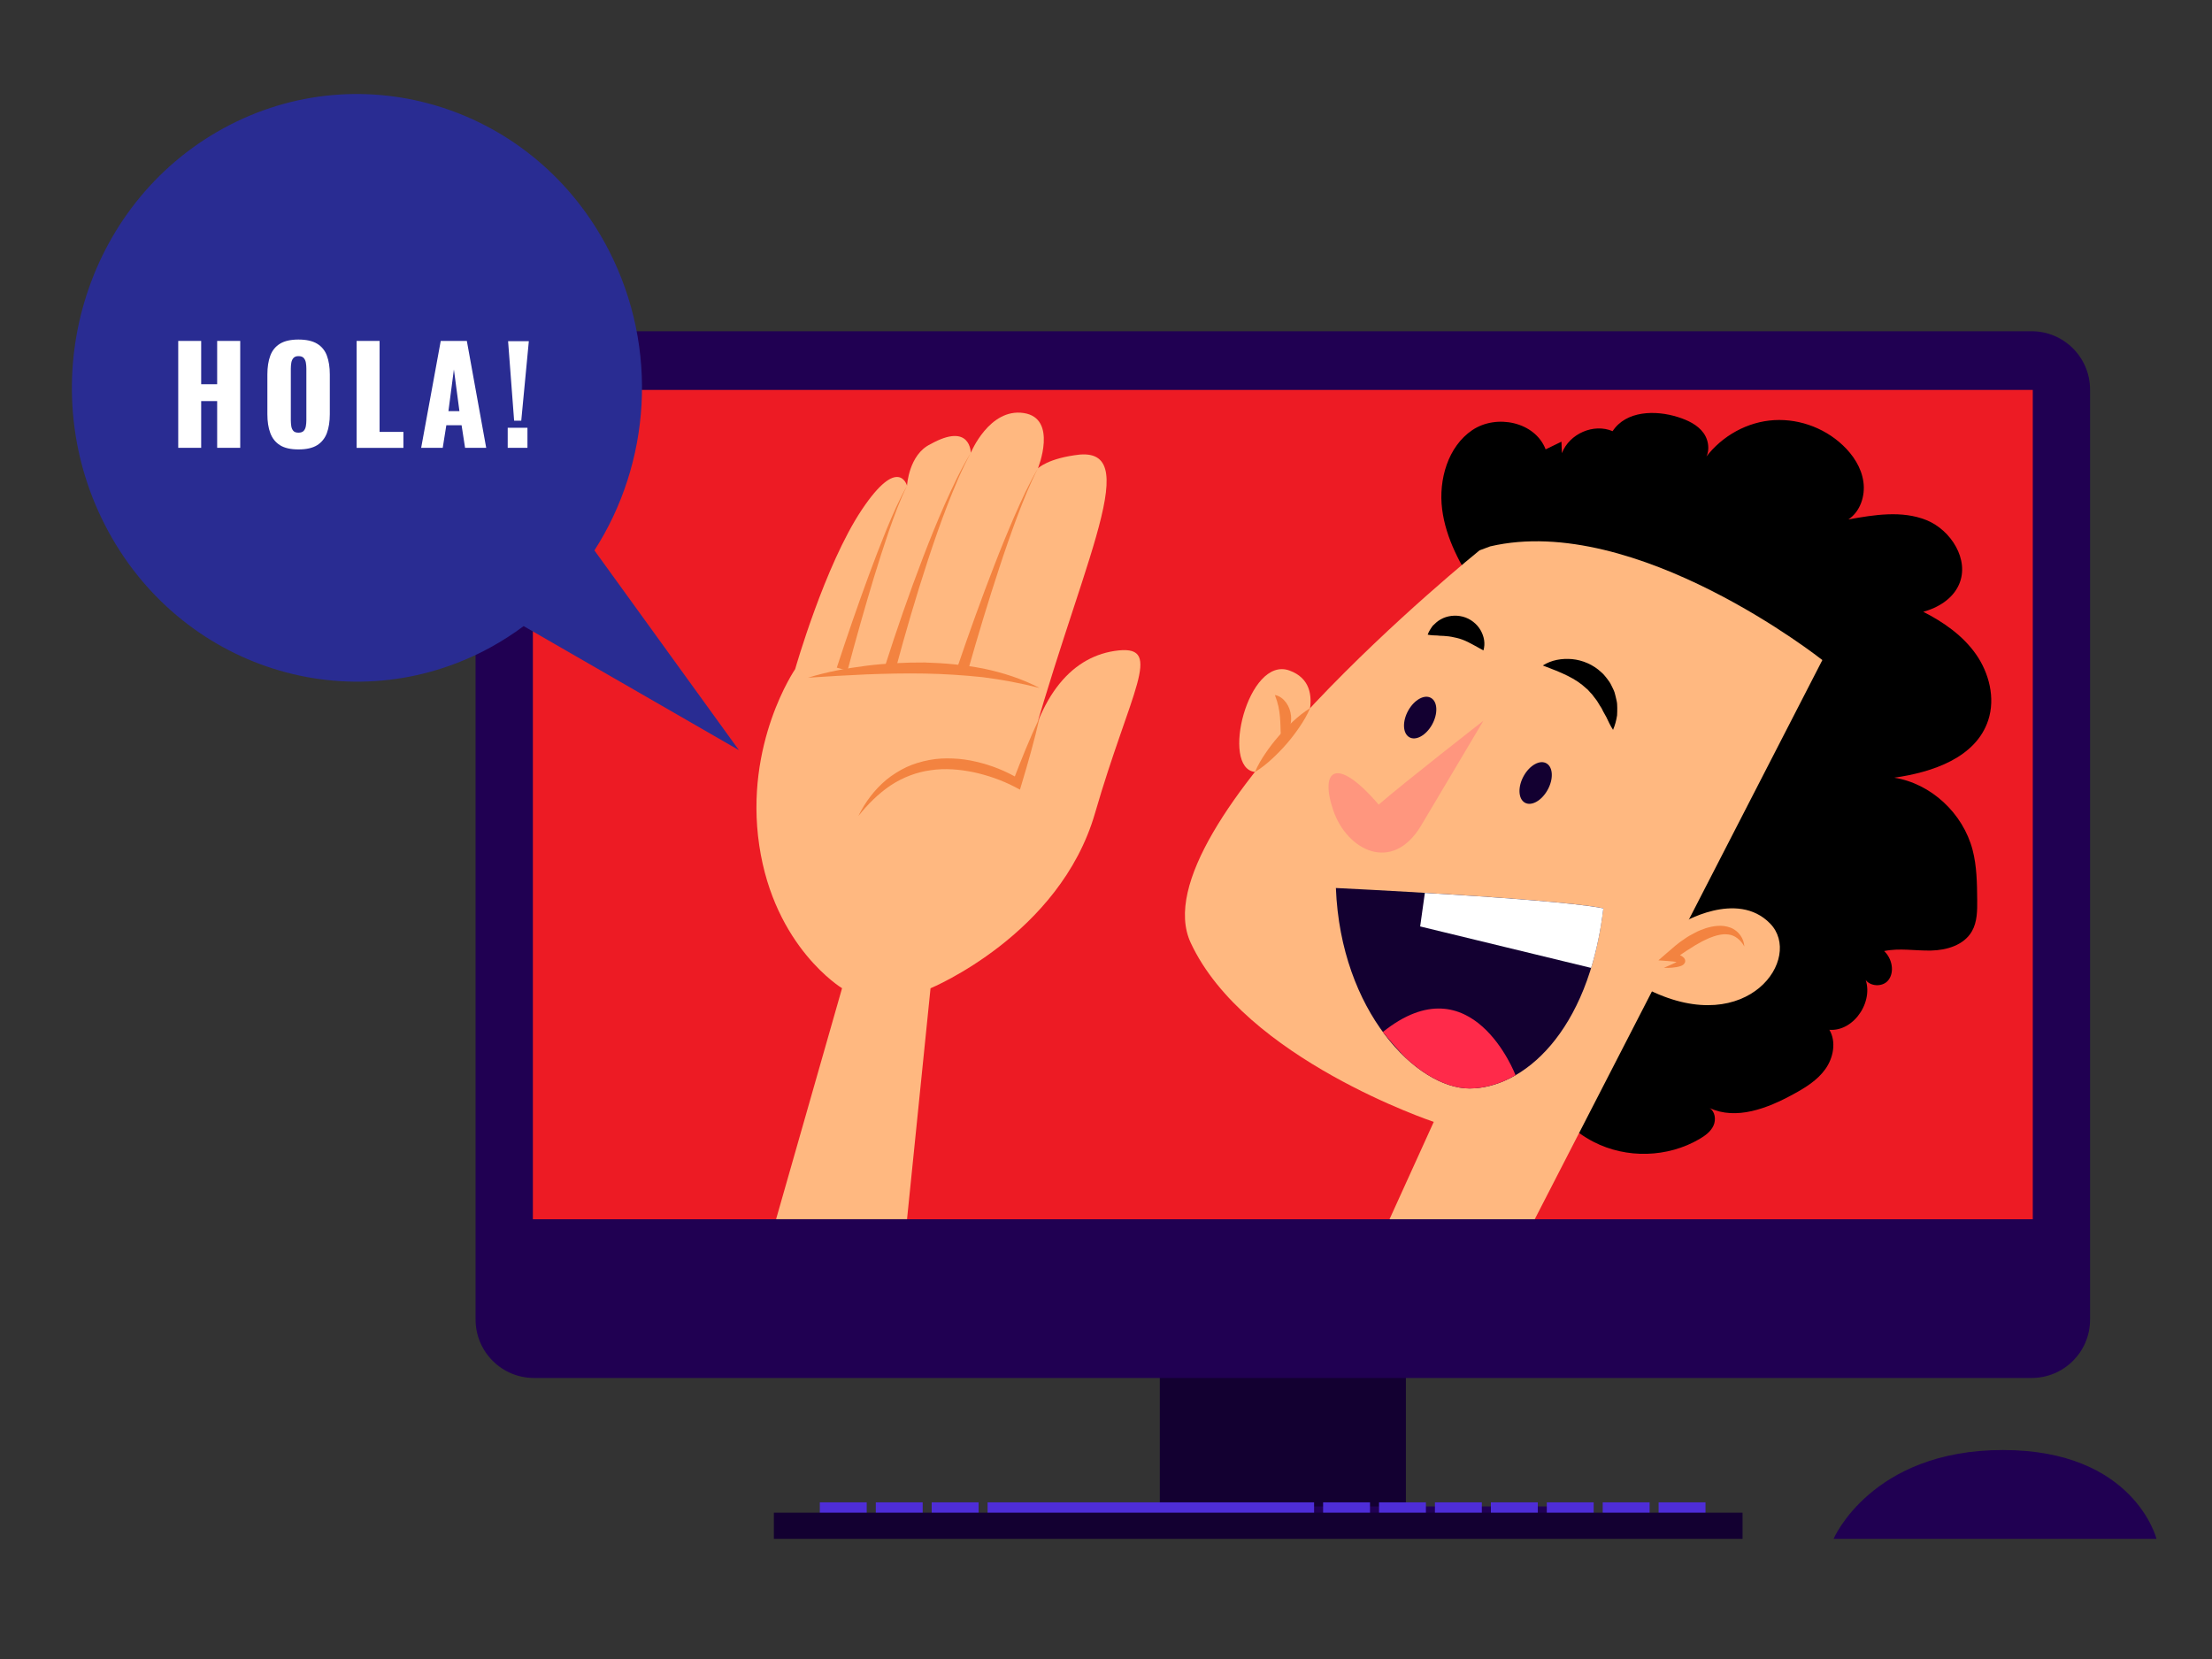 <?xml version="1.0" encoding="utf-8"?>
<!-- Generator: Adobe Illustrator 24.1.1, SVG Export Plug-In . SVG Version: 6.00 Build 0)  -->
<svg version="1.1" id="Layer_1" xmlns="http://www.w3.org/2000/svg" xmlns:xlink="http://www.w3.org/1999/xlink" x="0px" y="0px"
	 viewBox="0 0 400 300" style="enable-background:new 0 0 400 300;" xml:space="preserve">
<rect x="0" y="0" width="400" height="300" fill="#333333" stroke="none"/>
<style type="text/css">
	.st0{fill:#130031;}
	.st1{fill:#200052;}
	.st2{fill:#ED1B24;}
	.st3{clip-path:url(#SVGID_2_);}
	.st4{fill:#FFB880;}
	.st5{fill:#FF967E;}
	.st6{fill:#FFFFFF;}
	.st7{fill:#FF2A4A;}
	.st8{fill:#F38340;}
	.st9{fill:#4E2DD7;}
	.st10{fill:#292C92;}
</style>
<g>
	<g>
		<rect x="209.73" y="223.63" class="st0" width="44.5" height="53.15"/>
		<path class="st1" d="M367.38,249.18H96.57c-5.84,0-10.57-4.73-10.57-10.57V70.47c0-5.84,4.73-10.57,10.57-10.57h270.81
			c5.84,0,10.57,4.73,10.57,10.57v168.15C377.96,244.45,373.22,249.18,367.38,249.18z"/>
		<rect x="96.36" y="70.51" class="st2" width="271.23" height="149.97"/>
		<rect x="182.53" y="272.41" class="st1" width="98.89" height="4.37"/>
		<g>
			<defs>
				<rect id="SVGID_1_" x="96.36" y="70.51" width="271.23" height="149.97"/>
			</defs>
			<clipPath id="SVGID_2_">
				<use xlink:href="#SVGID_1_"  style="overflow:visible;"/>
			</clipPath>
			<g class="st3">
				<path d="M267.06,106.71c-2.92-4.47-5.61-9.31-6.28-14.65c-0.67-5.34,1.07-11.31,5.44-14.27c4.37-2.96,11.36-1.53,13.28,3.47
					c0.95-0.46,1.91-0.93,2.86-1.39c0.03,0.69,0.05,1.38,0.08,2.08c1.36-3.54,5.76-5.44,9.17-3.98c2.42-3.7,7.71-3.86,11.85-2.54
					c1.74,0.56,3.51,1.37,4.6,2.88c1.09,1.51,1.23,3.88-0.13,5.14c2.74-4.08,7.23-6.85,12.01-7.4c4.78-0.55,9.76,1.12,13.3,4.47
					c1.86,1.75,3.36,4.03,3.72,6.6c0.37,2.57-0.59,5.42-2.72,6.81c4.7-0.84,9.67-1.66,14.11,0.12c4.44,1.78,7.88,7.2,5.89,11.67
					c-1.15,2.59-3.78,4.18-6.45,4.91c3.65,1.86,7.14,4.28,9.53,7.68c2.38,3.4,3.52,7.93,2.22,11.91c-2.22,6.8-10.11,9.44-17,10.41
					c6.63,1.06,12.42,6.4,14.17,13.07c0.76,2.92,0.8,5.98,0.83,9c0.02,1.96,0.01,4.03-0.96,5.71c-1.44,2.51-4.56,3.42-7.39,3.48
					c-2.83,0.06-5.7-0.49-8.48,0.09c1.41,1.31,1.95,3.75,0.76,5.27c-1.19,1.52-4.14,1.06-4.44-0.87c2.19,4.21-1.6,10.2-6.22,9.84
					c1.28,2.16,0.73,5.07-0.73,7.11c-1.46,2.04-3.64,3.37-5.81,4.55c-4.68,2.56-10.31,4.73-15.14,2.48c1.01,0.6,1.22,2.11,0.72,3.19
					c-0.5,1.09-1.51,1.82-2.53,2.42c-5.78,3.38-13.19,3.58-19.14,0.52c-7.26-3.73-11.76-11.69-13.51-19.85
					c-1.75-8.16-1.13-16.64-0.56-24.97c0.54-7.99,1.03-15.97,1.46-23.97c0.23-4.36,0.45-8.78-0.41-13.05
					c-1.84-9.14-8.35-16.58-10.99-25.52"/>
				<path class="st4" d="M267.55,99.52c0,0-61.98,49.96-52.24,70.95s43.96,32.4,43.96,32.4l-10.11,22.25l24.46,2.96l55.92-108.72
					c0,0-33.69-26.71-60.06-20.56L267.55,99.52z"/>
				<path class="st4" d="M303.96,167.01c0,0,10.12-6.2,16.14,0c6.02,6.2-3.95,20.7-21.72,12.1
					C280.59,170.5,303.96,167.01,303.96,167.01z"/>
				<path class="st4" d="M234.81,134.05c0,0,5.87-10.08-1.64-12.8c-7.5-2.71-12.5,17.68-6.24,18.34
					C233.19,140.26,234.81,134.05,234.81,134.05z"/>
				<path class="st5" d="M268.25,130.33c0,0-14.27,11.12-18.94,15.17c-7.68-8.96-10.7-6.31-8.23,0.99
					c2.47,7.3,10.7,11.54,15.92,2.77C262.21,140.49,268.25,130.33,268.25,130.33z"/>
				<path class="st0" d="M241.57,160.58c0,0,39.86,1.91,48.36,3.67c-2.64,22.61-14.66,32.58-24.18,32.58
					C256.22,196.83,242.45,182.94,241.57,160.58z"/>
				<path class="st6" d="M256.81,167.53l30.92,7.5c0.98-3.21,1.74-6.79,2.21-10.77c-4.89-1.02-20.19-2.08-32.28-2.8L256.81,167.53z"
					/>
				<path class="st7" d="M250.13,186.7c1.41,1.72,2.72,3.2,3.96,4.5c3.88,3.65,8.07,5.63,11.66,5.63c2.66,0,5.52-0.78,8.31-2.4
					c-0.01-0.02-7.88-20.73-23.99-7.82C250.09,186.65,250.11,186.68,250.13,186.7z"/>
				<g>
					<g>
						<path class="st8" d="M315.43,171.15c-0.67-1.21-1.73-2.04-2.87-2.16c-1.13-0.17-2.32,0.18-3.46,0.63
							c-0.56,0.29-1.15,0.49-1.7,0.84c-0.56,0.31-1.12,0.61-1.66,0.99c-1.11,0.67-2.18,1.46-3.28,2.19l-0.4-1.45
							c0.51,0.13,1.02,0.26,1.55,0.46c0.28,0.13,0.52,0.18,0.91,0.57c0.08,0.09,0.23,0.31,0.22,0.56c0,0.14-0.03,0.25-0.08,0.33
							c-0.05,0.1-0.1,0.17-0.14,0.21c-0.2,0.21-0.34,0.26-0.49,0.33c-0.57,0.22-1.08,0.27-1.6,0.33c-0.52,0.05-1.03,0.06-1.55,0.03
							l1.4-0.61c0.45-0.2,0.92-0.42,1.25-0.67c0.07-0.05,0.15-0.13,0.11-0.12c0,0-0.02,0.01-0.04,0.05
							c-0.01,0.03-0.03,0.08-0.04,0.15c-0.01,0.13,0.07,0.23,0.06,0.23c0.03,0.04-0.24-0.05-0.43-0.08
							c-0.43-0.08-0.92-0.13-1.4-0.16l-1.9-0.14l1.51-1.31c1.04-0.9,2.06-1.83,3.25-2.59c0.56-0.41,1.19-0.75,1.82-1.07
							c0.61-0.35,1.3-0.6,1.98-0.84c1.38-0.42,2.96-0.68,4.45-0.11C314.44,168.3,315.37,169.79,315.43,171.15z"/>
					</g>
					<g>
						<path class="st8" d="M236.9,128.07c-0.52,1.23-1.18,2.33-1.9,3.39c-0.72,1.06-1.49,2.07-2.32,3.03
							c-0.83,0.96-1.72,1.87-2.66,2.74c-0.94,0.86-1.94,1.68-3.08,2.37c0.52-1.23,1.18-2.34,1.9-3.39c0.72-1.06,1.49-2.07,2.33-3.03
							c0.83-0.96,1.72-1.87,2.66-2.74C234.76,129.58,235.76,128.76,236.9,128.07z"/>
					</g>
					<g>
						<path class="st8" d="M230.54,125.68c0.85,0.14,1.54,0.71,2.04,1.39c0.5,0.69,0.79,1.53,0.88,2.37
							c0.08,0.84-0.06,1.68-0.35,2.44c-0.14,0.38-0.37,0.73-0.57,1.07c-0.26,0.32-0.51,0.63-0.84,0.89
							c-0.08-0.43-0.08-0.81-0.1-1.18c-0.03-0.37-0.03-0.73-0.04-1.07c-0.03-0.69-0.04-1.33-0.1-1.95
							C231.34,128.37,231.14,127.22,230.54,125.68z"/>
					</g>
				</g>
				<path class="st0" d="M279.84,142.87c-1.1,1.96-2.95,2.97-4.13,2.26s-1.26-2.87-0.17-4.82c1.1-1.96,2.95-2.97,4.13-2.26
					C280.86,138.76,280.94,140.92,279.84,142.87z"/>
				<path class="st0" d="M258.96,131.04c-1.1,1.96-2.95,2.97-4.13,2.26c-1.19-0.71-1.26-2.87-0.17-4.82
					c1.1-1.96,2.95-2.97,4.13-2.26C259.98,126.92,260.05,129.08,258.96,131.04z"/>
				<g>
					<path d="M278.99,120.34c1.56-1,3.43-1.31,5.3-1.15c1.87,0.18,3.79,0.98,5.26,2.36c0.39,0.32,0.7,0.72,1.01,1.11
						c0.3,0.4,0.61,0.79,0.81,1.24c0.21,0.44,0.45,0.87,0.6,1.33c0.13,0.46,0.24,0.92,0.34,1.38c0.12,0.46,0.14,0.92,0.14,1.38
						c0.01,0.46-0.01,0.92-0.03,1.37c-0.14,0.9-0.37,1.78-0.73,2.62c-0.52-0.8-0.86-1.57-1.21-2.3c-0.21-0.35-0.4-0.7-0.58-1.04
						c-0.09-0.17-0.17-0.34-0.25-0.51c-0.08-0.17-0.21-0.31-0.3-0.47c-0.2-0.31-0.39-0.61-0.56-0.92l-0.62-0.81
						c-0.18-0.29-0.41-0.52-0.64-0.75c-0.22-0.24-0.41-0.5-0.68-0.69c-0.93-0.88-2.04-1.62-3.35-2.27
						C282.17,121.56,280.7,120.98,278.99,120.34z"/>
				</g>
				<g>
					<path d="M268.25,117.62c-1.14-0.63-2.01-1.13-2.78-1.51c-0.77-0.38-1.39-0.59-1.98-0.74c-0.6-0.13-1.24-0.3-2.11-0.35
						c-0.43-0.06-0.9-0.02-1.44-0.1c-0.53-0.02-1.08-0.02-1.77-0.15c0.22-0.62,0.56-1.12,0.93-1.63c0.43-0.42,0.89-0.86,1.45-1.15
						c1.1-0.63,2.58-0.84,3.97-0.48c1.4,0.36,2.57,1.33,3.21,2.44C268.37,115.08,268.63,116.35,268.25,117.62z"/>
				</g>
				<path class="st4" d="M164.02,220.48l4.25-41.77c0,0,23.37-9.65,29.74-31.65c6.37-22,12.44-30.3,4.25-29.44
					c-8.19,0.87-14.55,7.84-17.14,22.02c9.55-36.17,21.99-58.38,10.16-57.44c-5.77,0.63-7.59,2.5-7.59,2.5s3.66-9.07-2.57-10.01
					c-6.23-0.94-9.57,7.19-9.57,7.19s-0.01-5.63-7.29-1.56c-3.94,1.88-4.24,7.51-4.24,7.51s-1.52-5.63-8.2,4.38
					c-6.68,10.01-12.03,28.79-12.03,28.79s-9.24,13.43-6.49,31.89c2.74,18.45,14.97,25.81,14.97,25.81l-11.93,41.77H164.02z"/>
				<g>
					<path class="st8" d="M187.99,129.76c-0.92,4.09-2.07,8.11-3.27,12.1l-0.28,0.93l-0.93-0.49c-2.29-1.2-4.86-2.09-7.42-2.65
						c-2.57-0.53-5.21-0.76-7.78-0.37c-2.57,0.34-5.04,1.29-7.25,2.74c-2.19,1.47-4.12,3.39-5.84,5.54c1.2-2.47,2.9-4.75,5.08-6.57
						c1.1-0.89,2.32-1.65,3.61-2.27c1.3-0.6,2.69-1.01,4.1-1.28c1.41-0.28,2.85-0.34,4.28-0.28c1.43,0.05,2.84,0.25,4.22,0.58
						c2.77,0.64,5.38,1.67,7.85,3.16l-1.21,0.44C184.65,137.43,186.2,133.55,187.99,129.76z"/>
				</g>
				<g>
					<path class="st8" d="M146.12,122.55c3.4-1.06,6.91-1.7,10.44-2.15c3.53-0.45,7.1-0.62,10.67-0.6c3.57,0.1,7.14,0.42,10.66,1.11
						c3.5,0.74,6.95,1.84,10.1,3.5c-3.45-0.89-6.88-1.52-10.34-1.96c-3.48-0.36-6.95-0.59-10.45-0.65c-3.5-0.07-7,0.02-10.51,0.15
						C153.18,122.11,149.66,122.31,146.12,122.55z"/>
				</g>
				<g>
					<g>
						<path class="st8" d="M173.18,120.5c2.08-6.11,4.26-12.17,6.59-18.18c1.16-3.01,2.38-5.99,3.66-8.95
							c1.29-2.95,2.63-5.89,4.26-8.67c-1.48,2.86-2.66,5.85-3.8,8.86c-1.12,3.01-2.18,6.04-3.18,9.1
							c-2.01,6.1-3.87,12.26-5.62,18.43L173.18,120.5z"/>
					</g>
					<g>
						<path class="st8" d="M160.02,120.52c2.12-6.64,4.39-13.2,6.88-19.69c1.24-3.25,2.54-6.47,3.95-9.65
							c1.42-3.17,2.89-6.33,4.7-9.29c-1.67,3.04-2.98,6.26-4.24,9.48c-1.25,3.23-2.39,6.5-3.47,9.79
							c-2.16,6.58-4.11,13.23-5.9,19.91L160.02,120.52z"/>
					</g>
					<g>
						<path class="st8" d="M151.32,120.73c1.83-5.6,3.75-11.16,5.78-16.68c1.02-2.76,2.07-5.51,3.18-8.23
							c1.13-2.71,2.28-5.43,3.75-7.98c-1.32,2.63-2.31,5.39-3.28,8.16c-0.95,2.77-1.84,5.57-2.7,8.37c-1.7,5.61-3.3,11.26-4.8,16.92
							L151.32,120.73z"/>
					</g>
				</g>
			</g>
		</g>
	</g>
	<g>
		<g>
			<g>
				<rect x="148.25" y="271.67" class="st9" width="8.48" height="2.68"/>
				<rect x="158.37" y="271.67" class="st9" width="8.48" height="2.68"/>
				<rect x="168.48" y="271.67" class="st9" width="8.48" height="2.68"/>
				<rect x="178.59" y="271.67" class="st9" width="59.04" height="2.68"/>
				<rect x="239.26" y="271.67" class="st9" width="8.48" height="2.68"/>
				<rect x="249.37" y="271.67" class="st9" width="8.48" height="2.68"/>
				<rect x="259.48" y="271.67" class="st9" width="8.48" height="2.68"/>
				<rect x="269.6" y="271.67" class="st9" width="8.48" height="2.68"/>
				<rect x="279.71" y="271.67" class="st9" width="8.48" height="2.68"/>
				<rect x="289.82" y="271.67" class="st9" width="8.48" height="2.68"/>
				<rect x="299.93" y="271.67" class="st9" width="8.48" height="2.68"/>
			</g>
		</g>
		<g>
			<rect x="139.94" y="273.54" class="st0" width="175.17" height="4.73"/>
		</g>
	</g>
	<path class="st1" d="M331.57,278.27c0,0,6.83-16.06,30.61-16.06c23.78,0,27.78,16.06,27.78,16.06H331.57z"/>
</g>
<g>
	<path class="st10" d="M110.1,45.28C96.79,19.35,65.6,9.46,40.44,23.18C15.28,36.9,5.68,69.05,19,94.98
		c13.31,25.93,44.5,35.83,69.66,22.11c2.12-1.16,4.13-2.46,6.03-3.87l38.93,22.43l-26.13-36.12
		C117.58,83.84,119.24,63.1,110.1,45.28z"/>
	<g>
		<g>
			<path class="st6" d="M32.23,80.98V61.65h4.15v7.83h2.89v-7.83h4.17v19.33h-4.17v-8.45h-2.89v8.45H32.23z"/>
			<path class="st6" d="M53.97,81.27c-1.41,0-2.52-0.25-3.33-0.76c-0.82-0.51-1.4-1.24-1.76-2.2c-0.36-0.95-0.53-2.09-0.53-3.41
				v-7.18c0-1.34,0.18-2.47,0.53-3.41c0.35-0.94,0.94-1.66,1.76-2.16c0.82-0.5,1.93-0.75,3.33-0.75c1.42,0,2.54,0.25,3.37,0.75
				c0.83,0.5,1.42,1.22,1.77,2.16c0.35,0.94,0.53,2.08,0.53,3.41v7.18c0,1.32-0.18,2.46-0.53,3.41c-0.36,0.95-0.95,1.69-1.77,2.2
				C56.52,81.02,55.39,81.27,53.97,81.27z M53.97,78.24c0.43,0,0.75-0.11,0.95-0.33c0.2-0.22,0.33-0.51,0.39-0.86
				c0.06-0.35,0.09-0.71,0.09-1.07v-9.31c0-0.38-0.03-0.74-0.09-1.09c-0.06-0.34-0.19-0.62-0.39-0.85c-0.2-0.22-0.52-0.33-0.95-0.33
				c-0.4,0-0.7,0.11-0.9,0.33s-0.33,0.51-0.39,0.85c-0.06,0.34-0.09,0.7-0.09,1.09v9.31c0,0.37,0.03,0.72,0.08,1.07
				c0.05,0.35,0.18,0.64,0.37,0.86C53.23,78.13,53.54,78.24,53.97,78.24z"/>
			<path class="st6" d="M64.49,80.98V61.65h4.15V78.1h4.31v2.89H64.49z"/>
			<path class="st6" d="M76.16,80.98l3.54-19.33h4.72l3.5,19.33H84.1l-0.63-4.08h-2.76l-0.65,4.08H76.16z M81.09,74.35h1.99l-1-7.54
				L81.09,74.35z"/>
			<path class="st6" d="M91.81,80.98v-3.63h3.57v3.63H91.81z M92.97,76.07L91.88,61.7h3.75l-1.37,14.37H92.97z"/>
		</g>
	</g>
</g>
</svg>
